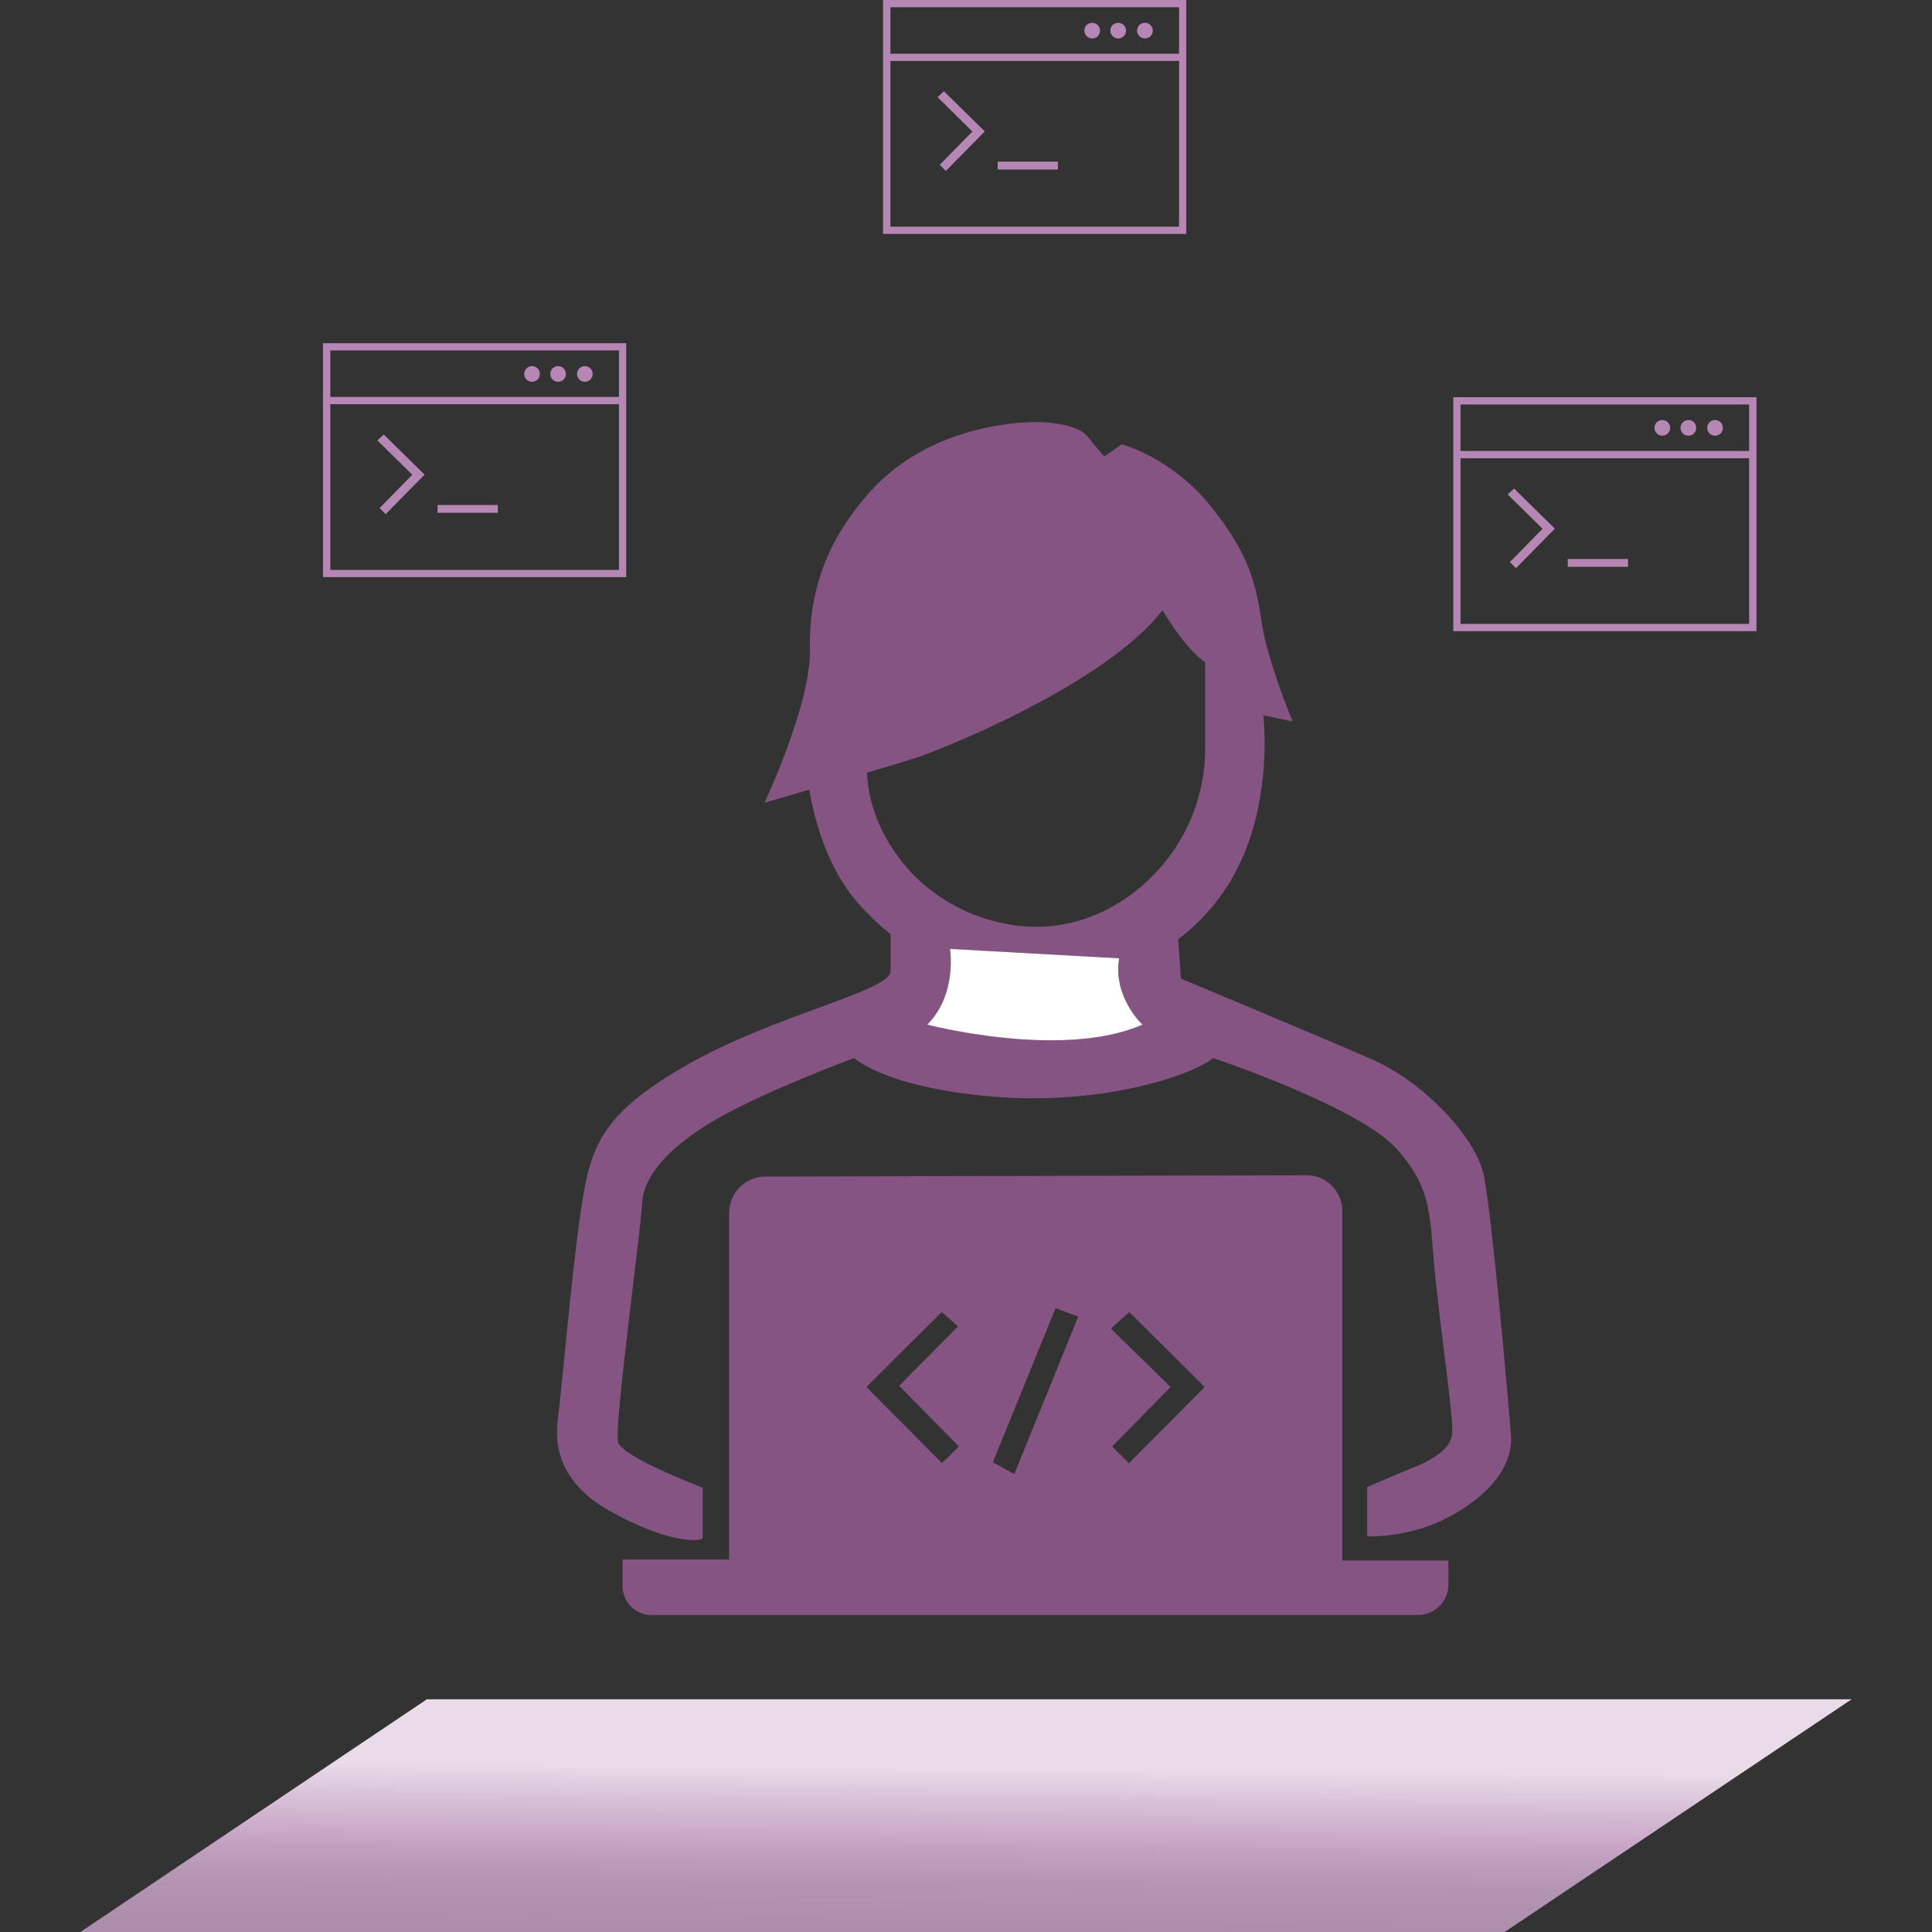 <?xml version="1.0" encoding="UTF-8"?>
<svg id="Layer_1" data-name="Layer 1" xmlns="http://www.w3.org/2000/svg" xmlns:xlink="http://www.w3.org/1999/xlink" viewBox="0 0 194.93 194.93">
  <rect x="0" y="0" width="194.93" height="194.93" fill="#333333" stroke="none"/>
  <defs>
    <style>
      .cls-1 {
        fill: #fff;
      }

      .cls-2 {
        fill: none;
      }

      .cls-3 {
        fill: #855483;
      }

      .cls-4 {
        fill: #b687b4;
      }

      .cls-5 {
        fill: url(#linear-gradient);
      }
    </style>
    <linearGradient id="linear-gradient" x1="97.56" y1="24.47" x2="97" y2="-44.62" gradientTransform="translate(0 196) scale(1 -1)" gradientUnits="userSpaceOnUse">
      <stop offset="0" stop-color="#e9dbe8"/>
      <stop offset=".1" stop-color="#e9dbe8"/>
      <stop offset=".15" stop-color="#d8c0d7"/>
      <stop offset=".19" stop-color="#cdadcc"/>
      <stop offset=".22" stop-color="#c1a1bf"/>
      <stop offset=".27" stop-color="#b494b3"/>
      <stop offset=".34" stop-color="#ad8dac"/>
      <stop offset=".49" stop-color="#ac8caa"/>
      <stop offset="1" stop-color="#ac8caa"/>
    </linearGradient>
  </defs>
  <g>
    <path class="cls-2" d="M176.49,40.81h-29.12v4.69h29.12v-4.69ZM167.72,43.97c-.44,0-.79-.35-.79-.79s.35-.79.79-.79.79.35.79.79-.35.79-.79.79ZM170.35,43.97c-.44,0-.79-.35-.79-.79s.35-.79.79-.79.79.35.79.79-.35.79-.79.79ZM173.04,43.97c-.44,0-.79-.35-.79-.79s.35-.79.79-.79.79.35.79.79-.35.79-.79.79Z"/>
    <path class="cls-2" d="M33.32,57.5h29.12v-16.72h-29.12v16.72ZM44.15,50.95h6.08v.79h-6.08v-.79ZM38.72,43.84l4.12,4.05-3.93,3.99-.62-.63,3.3-3.36-3.53-3.47.65-.59h0Z"/>
    <path class="cls-2" d="M109.54,92.68c6.81-2.36,12.05-9.17,12.05-17.06v-8.8c-2.1-1.43-4.3-5.25-4.3-5.25-5.73,7.45-22.3,14.08-25.02,14.94-.86.27-2.69.82-4.8,1.45.1,2.83,1.19,6.34,4.11,9.69,3.82,4.39,11.14,7.38,17.95,5.03h.01Z"/>
    <path class="cls-2" d="M89.84,5.42h29.12V.73h-29.12v4.69ZM115.52,2.3c.44,0,.79.35.79.79s-.35.79-.79.79-.79-.35-.79-.79.35-.79.79-.79ZM112.82,2.3c.44,0,.79.35.79.79s-.35.79-.79.79-.79-.35-.79-.79.35-.79.79-.79ZM110.2,2.3c.44,0,.79.35.79.79s-.35.79-.79.79-.79-.35-.79-.79.35-.79.79-.79Z"/>
    <path class="cls-2" d="M89.84,22.87h29.12V6.15h-29.12v16.72ZM100.66,16.31h6.08v.79h-6.08v-.79ZM95.24,9.21l4.12,4.05-3.93,3.99-.62-.63,3.3-3.36-3.53-3.47.65-.59h0Z"/>
    <path class="cls-2" d="M147.36,46.23v16.72h29.12v-16.72s-29.12,0-29.12,0ZM152.95,57.33l-.62-.63,3.3-3.36-3.53-3.47.65-.59,4.12,4.05-3.93,3.99h0ZM164.26,57.18h-6.08v-.79h6.08v.79Z"/>
    <path class="cls-2" d="M33.32,40.05h29.12v-4.69h-29.12v4.69ZM59.01,36.93c.44,0,.79.35.79.79s-.35.79-.79.79-.79-.35-.79-.79.35-.79.79-.79ZM56.31,36.93c.44,0,.79.35.79.79s-.35.79-.79.79-.79-.35-.79-.79.35-.79.79-.79ZM53.68,36.93c.44,0,.79.35.79.79s-.35.79-.79.79-.79-.35-.79-.79.35-.79.79-.79Z"/>
    <path class="cls-4" d="M63.18,57.87v-23.24h-30.59v23.6h30.59v-.37h0ZM62.45,57.5h-29.12v-16.72h29.12s0,16.72,0,16.72ZM62.45,40.05h-29.12v-4.69h29.12s0,4.69,0,4.69Z"/>
    <polygon class="cls-4" points="38.3 51.26 38.91 51.88 42.84 47.89 38.72 43.84 38.07 44.43 41.6 47.9 38.3 51.26"/>
    <rect class="cls-4" x="44.15" y="50.95" width="6.08" height=".79"/>
    <path class="cls-4" d="M53.68,38.52c.44,0,.79-.35.79-.79s-.35-.79-.79-.79-.79.35-.79.79.35.79.79.79Z"/>
    <path class="cls-4" d="M56.31,38.52c.44,0,.79-.35.79-.79s-.35-.79-.79-.79-.79.35-.79.79.35.79.79.79Z"/>
    <path class="cls-4" d="M59.01,38.52c.44,0,.79-.35.79-.79s-.35-.79-.79-.79-.79.35-.79.79.35.79.79.79Z"/>
    <path class="cls-4" d="M177.22,63.32v-23.24h-30.59v23.6h30.59v-.37h0ZM147.36,40.81h29.12v4.69h-29.12v-4.69ZM147.36,62.95v-16.72h29.12v16.72s-29.12,0-29.12,0Z"/>
    <polygon class="cls-4" points="152.11 49.88 155.64 53.35 152.34 56.71 152.95 57.33 156.88 53.34 152.76 49.29 152.11 49.88"/>
    <rect class="cls-4" x="158.18" y="56.4" width="6.08" height=".79"/>
    <path class="cls-4" d="M167.72,42.38c-.44,0-.79.35-.79.79s.35.79.79.79.79-.35.79-.79-.35-.79-.79-.79Z"/>
    <path class="cls-4" d="M170.35,42.38c-.44,0-.79.35-.79.79s.35.79.79.79.79-.35.79-.79-.35-.79-.79-.79Z"/>
    <path class="cls-4" d="M173.04,42.38c-.44,0-.79.35-.79.79s.35.79.79.79.79-.35.79-.79-.35-.79-.79-.79Z"/>
    <path class="cls-4" d="M119.69,23.24V0h-30.59v23.6h30.59v-.37h0ZM118.96,22.87h-29.12V6.15h29.12v16.72ZM118.96,5.42h-29.12V.73h29.12v4.69Z"/>
    <polygon class="cls-4" points="94.81 16.63 95.43 17.25 99.36 13.26 95.24 9.21 94.59 9.8 98.11 13.27 94.81 16.63"/>
    <rect class="cls-4" x="100.66" y="16.31" width="6.08" height=".79"/>
    <path class="cls-4" d="M110.2,3.88c.44,0,.79-.35.79-.79s-.35-.79-.79-.79-.79.35-.79.79.35.79.79.79Z"/>
    <path class="cls-4" d="M112.82,3.88c.44,0,.79-.35.79-.79s-.35-.79-.79-.79-.79.35-.79.79.35.79.79.79Z"/>
    <path class="cls-4" d="M115.52,3.88c.44,0,.79-.35.79-.79s-.35-.79-.79-.79-.79.35-.79.79.35.79.79.79Z"/>
    <path class="cls-3" d="M69.31,107.45c-8.91,5.09-9.8,8.4-10.76,15.09-.95,6.68-1.78,16.74-2.29,20.88-.51,4.14,1.91,6.81,3.95,8.21,2.04,1.4,5.73,3.12,8.08,3.56,2.36.45,2.61,0,2.61,0v-5.09s-8.08-3.06-8.53-4.58c-.45-1.53,2.29-21.33,2.42-24.13s2.86-5.86,7.83-8.66c4.97-2.8,13.56-5.98,13.56-5.98,0,0,3.06,2.93,13.81,3.88,10.76.95,20.05-1.97,22.41-3.88,0,0,14.7,4.9,18.52,9.17s3.25,6.94,3.95,13.43c.7,6.49,1.72,13.3,1.66,15.15-.06,1.85-2.36,2.93-4.07,3.63-1.72.7-4.52,1.91-4.52,1.91v4.97s3.76.19,7.51-1.59c3.76-1.78,7.32-4.9,7-8.72s-1.91-22.15-2.74-26.1-6.17-9.49-11.27-11.71c-5.09-2.23-19.29-8.15-19.29-8.15l-.28-3.98c2.98-2.24,5.19-5.14,6.63-8.55,2.86-6.78,1.96-14.04,1.96-14.04l2.96.62s-2.53-6.06-3.1-9.88c-.57-3.82-1.19-6.92-5.16-11.84-3.96-4.92-8.98-6.25-8.98-6.25l-1.77,1.24s-.72-.81-1.67-2.01c-.95-1.19-3.96-1.72-7.45-1.34s-9.88,1.72-14.56,6.97-6.11,10.5-6.02,15.95c.1,5.44-4.58,15.37-4.58,15.37,0,0,1.98-.58,4.52-1.33.46,2.71,1.65,7.5,4.6,11.07,1.01,1.22,2.23,2.41,3.61,3.52v3.72c0,2.03-11.65,4.38-20.56,9.47h.01ZM93.56,103.38c3.06-3.06,2.29-7.64,2.29-7.64l17.06.95c-.64,3.95,2.36,6.68,2.36,6.68-8.08,3.56-21.71,0-21.71,0h0ZM87.47,77.96c2.1-.62,3.94-1.17,4.8-1.45,2.72-.86,19.29-7.5,25.02-14.94,0,0,2.2,3.82,4.3,5.25v8.8c0,7.89-5.24,14.7-12.05,17.06-6.81,2.36-14.13-.64-17.95-5.03-2.92-3.36-4.01-6.86-4.11-9.69h-.01Z"/>
    <path class="cls-1" d="M112.91,96.69l-17.06-.95s.76,4.58-2.29,7.64c0,0,13.62,3.56,21.71,0,0,0-2.99-2.74-2.36-6.68h0Z"/>
    <path class="cls-3" d="M131.81,118.58l-54.58.13c-2.02,0-3.66,1.64-3.66,3.66v34.98h-10.76v2.67c0,1.62,1.31,2.93,2.93,2.93h77.31c1.71,0,3.09-1.38,3.09-3.09v-2.41h-10.71v-35.27c0-2-1.62-3.61-3.62-3.61h0ZM95.05,147.63l-7.64-7.69,7.61-7.56,1.64,1.45-5.94,5.99,6.02,6.11-1.69,1.69h0ZM102.33,148.72l-2.15-1.19,6.32-15.54c.55.2,1.5.55,2.29.85l-6.45,15.88h-.01ZM113.9,147.63l-1.69-1.69,5.9-6-6.03-5.89,1.86-1.67,7.61,7.56-7.64,7.69h-.01Z"/>
  </g>
  <rect class="cls-2" width="194.93" height="194.93"/>
  <polyline class="cls-5" points="186.82 171.45 43.07 171.45 8.11 194.93 151.81 194.93 186.82 171.45"/>
</svg>